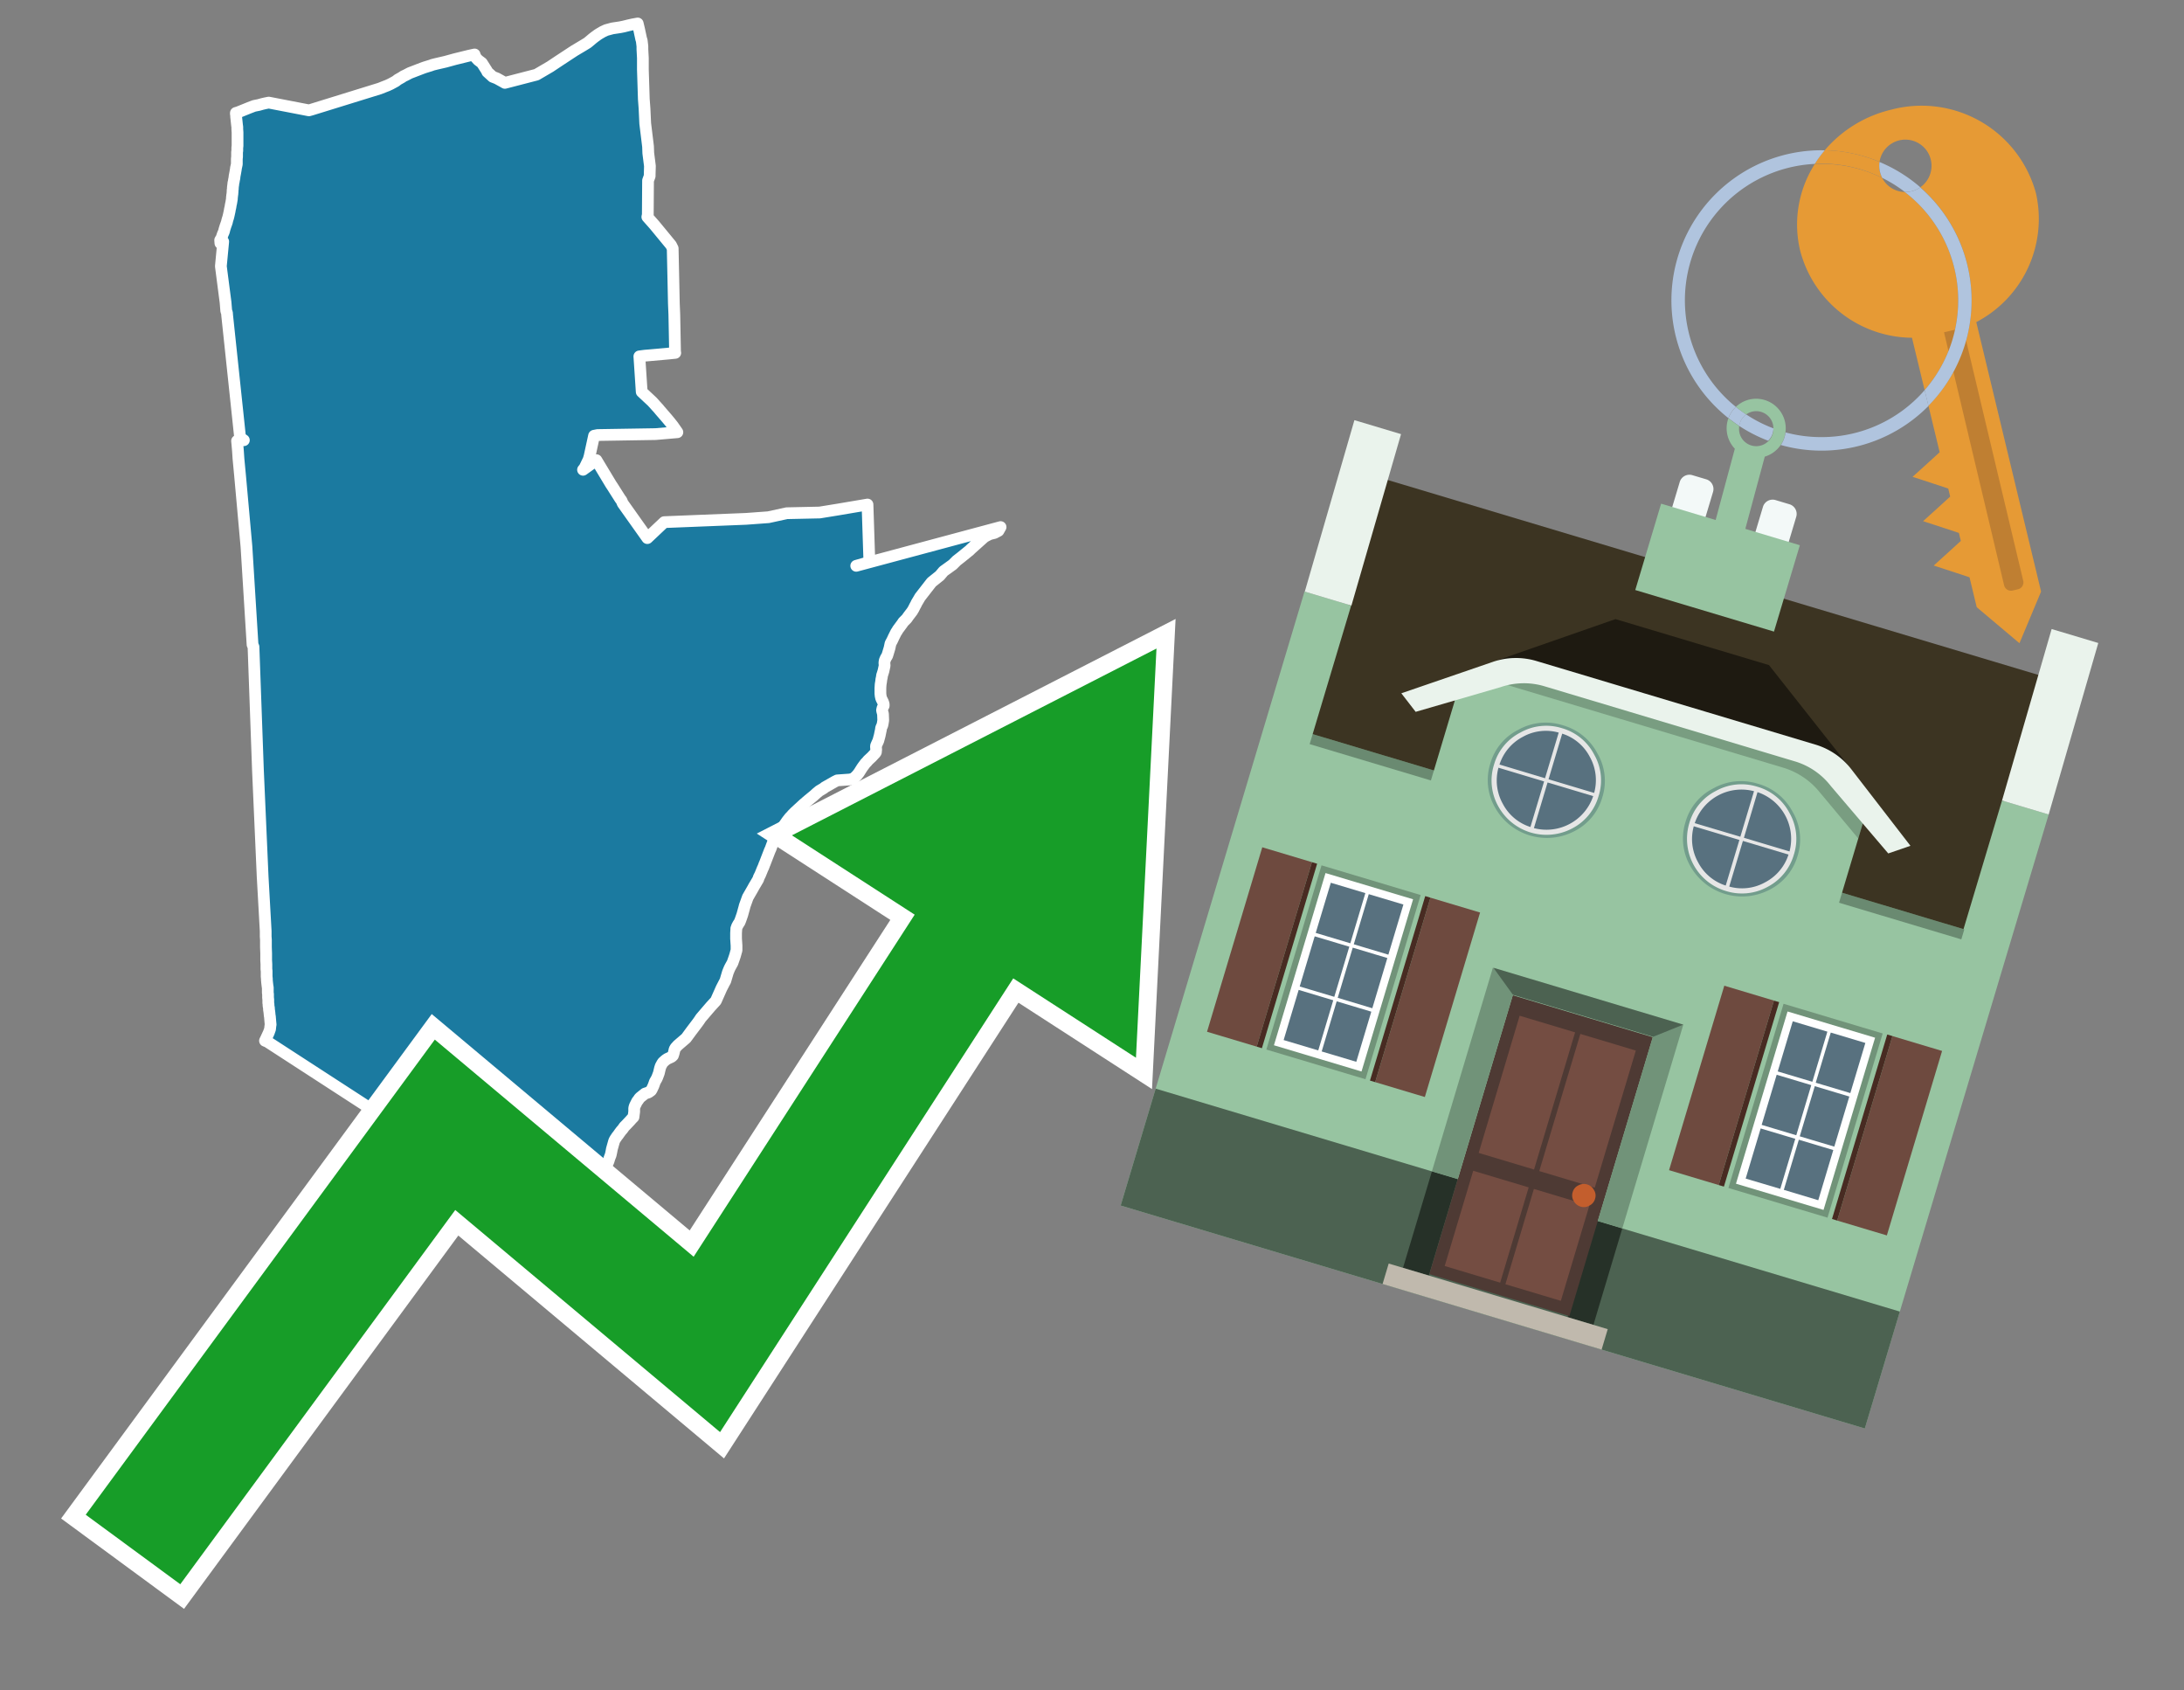<svg id="Text" xmlns="http://www.w3.org/2000/svg" width="93.05" height="72" viewBox="0 0 93.05 72"><rect x="0" y="0" width="93.05" height="72" fill="#808080" stroke="none"/><polygon points="9.51,10.29 9.42,10.33 9.39,10.36 9.38,10.23 9.44,10.13 9.49,9.98 9.53,9.89 9.54,9.86 9.55,9.83 9.56,9.78 9.61,9.62 9.64,9.54 9.66,9.48 9.67,9.45 9.68,9.4 9.7,9.33 9.71,9.3 9.72,9.27 9.74,9.19 9.76,9.1 9.79,8.96 9.79,8.93 9.8,8.9 9.82,8.81 9.83,8.74 9.84,8.69 9.85,8.65 9.86,8.59 9.88,8.47 9.88,8.41 9.89,8.36 9.89,8.31 9.9,8.28 9.91,8.15 9.91,8.09 9.92,8.06 9.92,8 9.93,7.91 9.94,7.85 9.94,7.81 9.96,7.73 9.97,7.66 9.99,7.57 9.99,7.53 10.02,7.37 10.05,7.2 10.05,7.17 10.06,7.13 10.08,7.04 10.09,6.99 10.09,6.81 10.09,6.77 10.1,6.67 10.1,6.62 10.1,6.48 10.11,6.42 10.11,6.3 10.12,6.21 10.12,6.13 10.12,5.98 10.12,5.91 10.12,5.86 10.12,5.8 10.12,5.64 10.11,5.5 10.11,5.45 10.11,5.41 10.1,5.34 10.07,5.06 10.06,4.97 10.06,4.91 10.05,4.86 10.05,4.81 10.15,4.78 10.62,4.59 10.75,4.54 10.83,4.51 11.03,4.47 11.17,4.43 11.3,4.4 11.45,4.37 13.16,4.7 13.27,4.67 16.18,3.77 16.33,3.71 16.51,3.64 16.64,3.58 16.86,3.46 16.95,3.39 17.11,3.3 17.2,3.24 17.27,3.21 17.46,3.11 17.98,2.91 18.09,2.87 18.35,2.79 18.43,2.76 18.59,2.72 18.98,2.63 19.38,2.52 19.99,2.37 20.22,2.32 20.26,2.44 20.37,2.56 20.53,2.68 20.74,3.01 20.76,3.06 20.99,3.27 21.17,3.34 21.46,3.5 21.51,3.53 22.86,3.18 22.91,3.15 23.44,2.84 23.8,2.6 24.47,2.16 24.84,1.94 25.02,1.83 25.06,1.8 25.25,1.64 25.34,1.57 25.41,1.52 25.45,1.49 25.51,1.45 25.56,1.42 25.68,1.35 25.83,1.28 26.09,1.21 26.42,1.16 26.57,1.13 26.77,1.08 26.95,1.04 27.17,1 27.23,1.25 27.26,1.39 27.32,1.67 27.34,1.72 27.37,1.97 27.37,2.06 27.37,2.1 27.39,2.47 27.39,2.96 27.43,4.22 27.46,4.62 27.49,5.26 27.61,6.24 27.62,6.52 27.69,7.07 27.68,7.44 27.68,7.5 27.61,7.69 27.6,9.15 27.58,9.24 27.89,9.59 28.59,10.44 28.66,10.58 28.69,11.96 28.71,12.92 28.73,13.4 28.75,14.44 28.76,14.98 28.77,15.03 28.48,15.06 27.47,15.15 27.24,15.18 27.34,16.69 27.79,17.11 28.07,17.42 28.11,17.47 28.43,17.84 28.57,18.01 28.68,18.15 28.86,18.41 27.93,18.49 25.46,18.53 25.31,18.56 25.12,19.43 25.08,19.57 24.96,19.82 24.9,19.94 24.84,20.01 25.41,19.6 26.03,20.63 26.09,20.72 26.42,21.24 26.48,21.32 26.53,21.44 27.58,22.92 28.3,22.24 31.79,22.1 32.74,22.03 33.52,21.86 34.92,21.83 35.72,21.7 36.96,21.49 37.04,23.94 36.48,24.1 42.63,22.45 42.54,22.61 42.37,22.7 42.17,22.75 42.03,22.82 41.94,22.87 41.37,23.38 41.31,23.44 40.94,23.74 40.76,23.88 40.59,24.05 40.2,24.33 40.04,24.52 39.84,24.68 39.69,24.8 39.2,25.43 39.1,25.6 39.04,25.7 39.03,25.73 38.98,25.82 38.92,25.94 38.86,26.04 38.7,26.25 38.63,26.35 38.52,26.46 38.48,26.5 38.45,26.55 38.25,26.82 38.21,26.89 38.18,26.93 38.08,27.13 38.01,27.28 37.94,27.41 37.9,27.6 37.84,27.8 37.8,27.93 37.75,28.01 37.73,28.05 37.7,28.12 37.69,28.16 37.68,28.23 37.69,28.35 37.64,28.58 37.6,28.71 37.58,28.77 37.57,28.85 37.55,28.94 37.54,29.03 37.52,29.15 37.51,29.31 37.51,29.35 37.51,29.43 37.51,29.54 37.52,29.64 37.54,29.73 37.56,29.78 37.62,29.9 37.65,29.99 37.65,30.06 37.6,30.16 37.58,30.25 37.59,30.3 37.62,30.41 37.63,30.68 37.61,30.81 37.59,30.9 37.56,30.96 37.54,31.01 37.53,31.09 37.5,31.23 37.48,31.33 37.42,31.55 37.37,31.66 37.33,31.75 37.32,31.79 37.33,31.93 37.32,32 37.32,32.03 37.3,32.07 37.27,32.1 37.14,32.24 37.01,32.36 36.97,32.4 36.94,32.44 36.87,32.51 36.78,32.63 36.73,32.7 36.59,32.92 36.52,33.01 36.48,33.05 36.44,33.09 36.41,33.12 36.35,33.16 36.23,33.2 35.67,33.24 35.57,33.29 35.13,33.54 35.1,33.57 34.9,33.69 34.78,33.79 34.67,33.89 34.45,34.07 34.24,34.25 33.87,34.59 33.77,34.69 33.7,34.77 33.65,34.82 33.54,34.96 33.47,35.06 33.4,35.16 33.34,35.23 33.28,35.33 33.02,35.75 33,35.78 32.93,35.89 32.91,35.94 32.84,36.13 32.83,36.16 32.8,36.22 32.68,36.53 32.58,36.79 32.56,36.83 32.55,36.87 32.53,36.91 32.52,36.95 32.5,36.98 32.39,37.25 32.33,37.37 32.3,37.46 32.11,37.78 32.09,37.82 31.86,38.22 31.73,38.58 31.71,38.66 31.69,38.73 31.66,38.84 31.64,38.91 31.63,38.95 31.55,39.18 31.51,39.28 31.45,39.37 31.43,39.41 31.41,39.44 31.37,39.55 31.37,39.59 31.36,39.74 31.36,39.79 31.36,39.84 31.36,39.98 31.38,40.28 31.38,40.4 31.38,40.48 31.36,40.54 31.35,40.58 31.32,40.69 31.28,40.81 31.22,40.98 31.21,41.01 31.11,41.19 31.08,41.25 31.05,41.32 31.01,41.42 30.9,41.79 30.88,41.82 30.74,42.09 30.5,42.63 30.28,42.87 29.86,43.36 29.78,43.48 29.7,43.59 29.45,43.92 29.34,44.07 29.23,44.22 28.88,44.52 28.78,44.63 28.74,44.7 28.73,44.75 28.7,44.87 28.67,44.96 28.62,45.01 28.56,45.04 28.43,45.1 28.37,45.14 28.32,45.18 28.29,45.21 28.25,45.24 28.21,45.3 28.15,45.41 28.12,45.5 28.07,45.71 28.01,45.87 27.98,45.94 27.9,46.08 27.88,46.14 27.84,46.25 27.77,46.4 27.74,46.45 27.7,46.48 27.63,46.53 27.48,46.58 27.43,46.62 27.28,46.74 27.24,46.78 27.2,46.84 27.18,46.87 27.15,46.9 27.1,47 27.05,47.1 27.04,47.13 27.03,47.16 27.02,47.21 27.02,47.35 26.99,47.58 26.92,47.65 26.85,47.73 26.68,47.91 26.6,47.99 26.53,48.09 26.46,48.17 26.4,48.25 26.33,48.35 26.28,48.41 26.25,48.46 26.22,48.5 26.18,48.57 26.16,48.62 26.07,48.94 26.05,49.05 26.02,49.19 25.97,49.32 25.96,49.35 25.93,49.45 25.91,49.5 25.87,49.58 25.83,49.65 25.8,49.7 25.78,49.74 25.73,49.81 25.55,50.02 25.48,50.12 25.37,50.38 25.44,50.23 25.61,50.3 25.43,51 23.88,50.72 18.76,49.15 11.39,44.37 11.29,44.33 11.32,44.27 11.45,43.99 11.5,43.85 11.51,43.82 11.51,43.77 11.52,43.71 11.52,43.68 11.53,43.64 11.52,43.54 11.5,43.3 11.49,43.25 11.48,43.14 11.47,43.06 11.46,43.01 11.46,42.95 11.44,42.83 11.44,42.76 11.43,42.73 11.43,42.69 11.43,42.58 11.42,42.49 11.42,42.45 11.42,42.35 11.41,42.28 11.41,42.19 11.41,42.12 11.41,42.06 11.4,42.02 11.38,41.85 11.37,41.74 11.37,41.69 11.36,41.59 11.36,41.46 11.36,41.36 11.35,41.28 11.35,41.14 11.35,41.07 11.34,40.9 11.34,40.87 11.34,40.77 11.34,40.72 11.34,40.65 11.34,40.61 11.33,40.34 11.33,40.15 11.33,40.09 11.33,40.03 11.32,39.89 11.32,39.71 11.32,39.66 11.19,37.34 10.99,32.81 10.8,27.55 10.76,27.46 10.5,23.28 10.23,20.28 10.16,19.54 10.14,19.24 10.13,19.11 10.1,18.78 10.39,18.75 10.23,18.64 9.68,13.45 9.67,13.32 9.64,13.25 9.61,12.88 9.41,11.34 " fill="#1b7aa0" stroke="#fff" stroke-linejoin="round" stroke-width="0.5"/><polygon points="49.272 27.624 33.741 35.58 38.97 38.959 29.553 53.529 18.525 44.281 3.652 64.518 7.681 67.479 19.396 51.538 30.678 60.999 43.169 41.673 48.398 45.053 49.272 27.624" fill="none" stroke="#fff" stroke-miterlimit="10" stroke-width="1.5"/><polygon points="49.272 27.624 33.741 35.58 38.97 38.959 29.553 53.529 18.525 44.281 3.652 64.518 7.681 67.479 19.396 51.538 30.678 60.999 43.169 41.673 48.398 45.053 49.272 27.624" fill="#179d28"/><path d="M80.19,7.577a1.16,1.16,0,0,1-.094-.251,1.114,1.114,0,0,1-.018-.429A6.367,6.367,0,0,0,77.743,6.4a5.269,5.269,0,0,0-.423.577c.1,0,.192-.007.288-.007A5.794,5.794,0,0,1,80.19,7.577Z" fill="#e69a35"/><path d="M77.608,6.4A6.394,6.394,0,0,0,73.64,17.81a1.26,1.26,0,0,1,.317-.48A5.821,5.821,0,0,1,77.32,6.981a5.269,5.269,0,0,1,.423-.577Z" fill="#b0c4de"/><path d="M84.2,13.72a4.962,4.962,0,0,0,2.545-5.48,5.047,5.047,0,0,0-6.179-3.566A5.322,5.322,0,0,0,77.743,6.4a6.367,6.367,0,0,1,2.335.493,1.114,1.114,0,1,1,1.736,1.084,6.392,6.392,0,0,1,.347,9.3l.479,1.985-.438.4-.716.648.92.3.6.2.082.341-.438.4-.716.648.92.3.605.2.082.341-.438.4-.716.649.92.3.605.2.307,1.274,1.821,1.534.921-2.2Z" fill="#e69a35"/><path d="M81.154,8.179a1.115,1.115,0,0,1-.964-.6,5.794,5.794,0,0,0-2.582-.6c-.1,0-.192,0-.288.007a4.783,4.783,0,0,0-.625,3.685,4.962,4.962,0,0,0,4.765,3.715L82,16.617a5.82,5.82,0,0,0-.846-8.438Z" fill="#e69a35"/><path d="M74.1,18.142a6.386,6.386,0,0,0,1.232.63.73.73,0,0,0,.224-.527h0a5.783,5.783,0,0,1-1.159-.593A.733.733,0,0,0,74.1,18.142Z" fill="#b0c4de"/><path d="M74.4,17.652q-.228-.152-.44-.322a1.26,1.26,0,0,0-.317.48c.148.117.3.228.46.332A.733.733,0,0,1,74.4,17.652Z" fill="#b0c4de"/><path d="M74.824,16.984a1.257,1.257,0,0,0-.867.346c.141.114.288.222.44.322a.731.731,0,0,1,1.159.593h0a.732.732,0,1,1-1.463,0,.7.7,0,0,1,.007-.1c-.158-.1-.312-.215-.46-.332a1.258,1.258,0,0,0,.273,1.3l-.979,3.635,1.275.341.98-3.639a1.266,1.266,0,0,0,.681-.5,1.249,1.249,0,0,0,.2-.538,1.328,1.328,0,0,0,.012-.168A1.262,1.262,0,0,0,74.824,16.984Z" fill="#97c4a1"/><path d="M85.974,25.1l-.226.053a.3.3,0,0,1-.362-.223l-2.56-10.777.81-.193L86.2,24.736A.3.3,0,0,1,85.974,25.1Z" fill="#bf7f32"/><path d="M80.1,7.326a1.16,1.16,0,0,0,.094.251,5.833,5.833,0,0,1,.964.6,1.137,1.137,0,0,0,.287-.031,1.108,1.108,0,0,0,.373-.167A6.371,6.371,0,0,0,80.078,6.9,1.114,1.114,0,0,0,80.1,7.326Z" fill="#b0c4de"/><path d="M77.608,18.618a5.836,5.836,0,0,1-1.534-.2,1.24,1.24,0,0,1-.2.537,6.4,6.4,0,0,0,6.291-1.666L82,16.617A5.807,5.807,0,0,1,77.608,18.618Z" fill="#b0c4de"/><path d="M81.814,7.981a1.108,1.108,0,0,1-.373.167,1.137,1.137,0,0,1-.287.031A5.82,5.82,0,0,1,82,16.617l.161.667a6.392,6.392,0,0,0-.347-9.3Z" fill="#b0c4de"/><polygon points="83.79 39.753 55.78 31.364 58.988 20.404 86.964 28.783 83.79 39.753 83.79 39.753" fill="#3c3422" fill-rule="evenodd"/><polygon points="81.705 53.32 87.284 34.692 85.297 34.097 83.656 39.575 55.926 31.269 57.567 25.791 55.579 25.196 47.746 51.348 79.451 60.844 81.705 53.32" fill="#97c4a1" fill-rule="evenodd"/><rect x="69.522" y="21.148" width="0.444" height="28.983" transform="translate(15.592 92.226) rotate(-73.326)" opacity="0.3"/><polygon points="87.284 34.692 85.297 34.097 87.411 26.793 89.398 27.388 87.284 34.692 87.284 34.692" fill="#eaf3ec" fill-rule="evenodd"/><polygon points="57.578 25.794 55.591 25.199 57.705 17.896 59.692 18.491 57.578 25.794 57.578 25.794" fill="#eaf3ec" fill-rule="evenodd"/><polygon points="79.451 60.844 80.943 55.865 49.238 46.369 47.747 51.348 79.451 60.844 79.451 60.844" fill="#4c6251" fill-rule="evenodd"/><path d="M71.566,20.528l-.522,1.743,1.418.425.523-1.744a.432.432,0,0,0-.289-.536l-.593-.177A.431.431,0,0,0,71.566,20.528Z" fill="#f3f9f8" fill-rule="evenodd"/><path d="M75.111,21.589l-.522,1.743,1.418.425.522-1.743a.43.43,0,0,0-.289-.536l-.593-.178A.43.43,0,0,0,75.111,21.589Z" fill="#f3f9f8" fill-rule="evenodd"/><polygon points="75.368 28.329 68.829 26.37 63.807 28.121 78.733 32.591 75.368 28.329" fill="#1e1a11"/><polygon points="78.248 32.422 64.442 28.287 62.236 28.998 60.064 36.247 77.453 41.455 79.651 34.116 78.248 32.422" fill="#97c4a1"/><path d="M77.74,32.516S65.088,28.725,65,28.7l-.938.43,11.892,3.562a3.175,3.175,0,0,1,1.532,1l1.685,2.02.327-1.09Z" fill-rule="evenodd" opacity="0.2"/><path d="M77.35,31.716,65.458,28.154a3.041,3.041,0,0,0-1.854.037l-3.9,1.339.611.79,3.626-1.054a3.045,3.045,0,0,1,1.855-.037l10.673,3.2A3.028,3.028,0,0,1,78,33.477l2.45,2.874.945-.325-2.518-3.26A3.036,3.036,0,0,0,77.35,31.716Z" fill="#eaf3ec"/><polygon points="76.683 23.223 70.773 21.453 69.671 25.132 75.581 26.902 76.683 23.223 76.683 23.223" fill="#97c4a1" fill-rule="evenodd"/><g id="Symbol_9_0_Layer2_0_MEMBER_8_MEMBER_21_MEMBER_0_FILL" data-name="Symbol 9 0 Layer2 0 MEMBER 8 MEMBER 21 MEMBER 0 FILL"><path d="M66.584,30.892a2.39,2.39,0,0,0-1.891.189,2.317,2.317,0,0,0-1.2,1.448A2.345,2.345,0,0,0,63.7,34.4a2.528,2.528,0,0,0,3.367,1.008,2.339,2.339,0,0,0,1.2-1.447,2.313,2.313,0,0,0-.208-1.87A2.394,2.394,0,0,0,66.584,30.892Z" fill="#729d8c"/></g><g id="Symbol_9_0_Layer2_0_MEMBER_8_MEMBER_21_MEMBER_1_FILL" data-name="Symbol 9 0 Layer2 0 MEMBER 8 MEMBER 21 MEMBER 1 FILL"><path d="M66.547,31.016a2.241,2.241,0,0,0-1.769.185,2.213,2.213,0,0,0-1.127,1.376,2.239,2.239,0,0,0,.185,1.768,2.341,2.341,0,0,0,3.145.942,2.234,2.234,0,0,0,1.126-1.376,2.207,2.207,0,0,0-.185-1.768A2.237,2.237,0,0,0,66.547,31.016Z" fill="#e6e6e6"/></g><g id="Symbol_9_0_Layer2_0_MEMBER_8_MEMBER_21_MEMBER_2_MEMBER_0_FILL" data-name="Symbol 9 0 Layer2 0 MEMBER 8 MEMBER 21 MEMBER 2 MEMBER 0 FILL"><path d="M65.787,33.284,63.843,32.7a2.036,2.036,0,0,0,.186,1.539,2.015,2.015,0,0,0,1.175.986Z" fill="#58717f"/></g><g id="Symbol_9_0_Layer2_0_MEMBER_8_MEMBER_21_MEMBER_2_MEMBER_1_FILL" data-name="Symbol 9 0 Layer2 0 MEMBER 8 MEMBER 21 MEMBER 2 MEMBER 1 FILL"><path d="M65.827,33.148l.582-1.944a2.01,2.01,0,0,0-1.523.178,2.037,2.037,0,0,0-1,1.183Z" fill="#58717f"/></g><g id="Symbol_9_0_Layer2_0_MEMBER_8_MEMBER_21_MEMBER_2_MEMBER_2_FILL" data-name="Symbol 9 0 Layer2 0 MEMBER 8 MEMBER 21 MEMBER 2 MEMBER 2 FILL"><path d="M67.878,33.91l-1.943-.582-.582,1.944a2.1,2.1,0,0,0,2.525-1.362Z" fill="#58717f"/></g><g id="Symbol_9_0_Layer2_0_MEMBER_8_MEMBER_21_MEMBER_2_MEMBER_3_FILL" data-name="Symbol 9 0 Layer2 0 MEMBER 8 MEMBER 21 MEMBER 2 MEMBER 3 FILL"><path d="M66.558,31.249l-.582,1.943,1.943.582a2.031,2.031,0,0,0-.186-1.539A2.009,2.009,0,0,0,66.558,31.249Z" fill="#58717f"/></g><g id="Symbol_9_0_Layer2_0_MEMBER_8_MEMBER_21_MEMBER_0_FILL-2" data-name="Symbol 9 0 Layer2 0 MEMBER 8 MEMBER 21 MEMBER 0 FILL"><path d="M74.9,33.384a2.4,2.4,0,0,0-1.891.189,2.316,2.316,0,0,0-1.2,1.448,2.341,2.341,0,0,0,.209,1.87A2.527,2.527,0,0,0,75.387,37.9a2.345,2.345,0,0,0,1.2-1.447,2.314,2.314,0,0,0-.209-1.87A2.389,2.389,0,0,0,74.9,33.384Z" fill="#729d8c"/></g><g id="Symbol_9_0_Layer2_0_MEMBER_8_MEMBER_21_MEMBER_1_FILL-2" data-name="Symbol 9 0 Layer2 0 MEMBER 8 MEMBER 21 MEMBER 1 FILL"><path d="M74.867,33.508a2.239,2.239,0,0,0-1.768.185,2.21,2.21,0,0,0-1.127,1.376,2.316,2.316,0,0,0,1.564,2.883,2.261,2.261,0,0,0,1.765-.173A2.237,2.237,0,0,0,76.428,36.4a2.209,2.209,0,0,0-.185-1.769A2.239,2.239,0,0,0,74.867,33.508Z" fill="#e6e6e6"/></g><g id="Symbol_9_0_Layer2_0_MEMBER_8_MEMBER_21_MEMBER_2_MEMBER_0_FILL-2" data-name="Symbol 9 0 Layer2 0 MEMBER 8 MEMBER 21 MEMBER 2 MEMBER 0 FILL"><path d="M74.107,35.776l-1.943-.582a2.031,2.031,0,0,0,.186,1.539,2.009,2.009,0,0,0,1.175.986Z" fill="#58717f"/></g><g id="Symbol_9_0_Layer2_0_MEMBER_8_MEMBER_21_MEMBER_2_MEMBER_1_FILL-2" data-name="Symbol 9 0 Layer2 0 MEMBER 8 MEMBER 21 MEMBER 2 MEMBER 1 FILL"><path d="M74.148,35.64,74.73,33.7a2.1,2.1,0,0,0-2.525,1.362Z" fill="#58717f"/></g><g id="Symbol_9_0_Layer2_0_MEMBER_8_MEMBER_21_MEMBER_2_MEMBER_2_FILL-2" data-name="Symbol 9 0 Layer2 0 MEMBER 8 MEMBER 21 MEMBER 2 MEMBER 2 FILL"><path d="M76.2,36.4l-1.943-.582-.582,1.944a2.015,2.015,0,0,0,1.523-.178A2.036,2.036,0,0,0,76.2,36.4Z" fill="#58717f"/></g><g id="Symbol_9_0_Layer2_0_MEMBER_8_MEMBER_21_MEMBER_2_MEMBER_3_FILL-2" data-name="Symbol 9 0 Layer2 0 MEMBER 8 MEMBER 21 MEMBER 2 MEMBER 3 FILL"><path d="M74.879,33.741,74.3,35.684l1.943.582a2.1,2.1,0,0,0-1.361-2.525Z" fill="#58717f"/></g><polygon points="51.426 43.946 53.542 44.58 55.896 36.723 53.78 36.089 51.426 43.946 51.426 43.946" fill="#6e4a3f" fill-rule="evenodd"/><polygon points="53.542 44.58 53.764 44.647 56.117 36.789 55.896 36.723 53.542 44.58 53.542 44.58" fill="#482b22" fill-rule="evenodd"/><polygon points="60.706 46.726 58.59 46.092 60.943 38.235 63.059 38.868 60.706 46.726 60.706 46.726" fill="#6e4a3f" fill-rule="evenodd"/><polygon points="58.59 46.092 58.368 46.026 60.722 38.168 60.943 38.235 58.59 46.092 58.59 46.092" fill="#482b22" fill-rule="evenodd"/><rect x="53.146" y="39.209" width="8.19" height="4.408" transform="translate(1.145 84.365) rotate(-73.326)" fill="#719379"/><polygon points="60.205 38.304 56.474 37.187 54.277 44.522 58.008 45.639 60.205 38.304 60.205 38.304" fill="#fff" fill-rule="evenodd"/><path d="M59.792,38.527l-.64,2.136-1.474-.442.639-2.135,1.475.441Zm-1.621-.485-.64,2.136-1.474-.442L56.7,37.6l1.474.442Zm-2.158,1.84,1.475.441-.64,2.136-1.474-.441.639-2.136Zm-.683,2.282,1.474.441-.639,2.136L54.69,44.3l.64-2.135Zm.981,2.621.639-2.136,1.475.442-.64,2.135-1.474-.441Zm2.158-1.84L56.994,42.5l.64-2.136,1.474.442-.639,2.136Z" fill="#58717f" fill-rule="evenodd"/><polygon points="80.39 52.621 78.274 51.988 80.628 44.13 82.743 44.764 80.39 52.621 80.39 52.621" fill="#6e4a3f" fill-rule="evenodd"/><polygon points="78.274 51.988 78.053 51.921 80.406 44.064 80.628 44.13 78.274 51.988 78.274 51.988" fill="#482b22" fill-rule="evenodd"/><polygon points="71.111 49.842 73.227 50.476 75.58 42.619 73.464 41.985 71.111 49.842 71.111 49.842" fill="#6e4a3f" fill-rule="evenodd"/><polygon points="73.227 50.476 73.448 50.542 75.802 42.685 75.58 42.619 73.227 50.476 73.227 50.476" fill="#482b22" fill-rule="evenodd"/><rect x="72.83" y="45.105" width="8.19" height="4.408" transform="translate(9.534 107.426) rotate(-73.326)" fill="#719379"/><polygon points="76.159 43.083 79.889 44.2 77.692 51.535 73.962 50.418 76.159 43.083 76.159 43.083" fill="#fff" fill-rule="evenodd"/><path d="M76.381,43.5l1.475.442-.64,2.135-1.475-.441.64-2.136ZM78,43.981l1.474.442-.64,2.136-1.474-.442L78,43.981Zm.791,2.724-.64,2.135L76.679,48.4l.64-2.136,1.474.442Zm-.684,2.282-.639,2.135L76,50.68l.64-2.135,1.474.442Zm-2.26,1.65L74.375,50.2l.639-2.135,1.475.441-.64,2.136Zm-.791-2.724.64-2.135,1.474.441-.639,2.136-1.475-.442Z" fill="#58717f" fill-rule="evenodd"/><polygon points="67.888 56.431 69.118 52.323 68.019 51.994 66.789 56.102 67.888 56.431 67.888 56.431" fill="#263128" fill-rule="evenodd"/><polygon points="60.877 54.331 62.108 50.223 61.007 49.894 59.776 54.002 60.877 54.331 60.877 54.331" fill="#263128" fill-rule="evenodd"/><g id="Symbol_9_0_Layer2_0_MEMBER_8_MEMBER_12_MEMBER_0_FILL" data-name="Symbol 9 0 Layer2 0 MEMBER 8 MEMBER 12 MEMBER 0 FILL"><path d="M70.418,44.178l-5.965-1.786L60.9,54.27l5.964,1.786Z" fill="#4e3a34"/></g><g id="Symbol_9_0_Layer2_0_MEMBER_8_MEMBER_12_MEMBER_1_MEMBER_0_FILL" data-name="Symbol 9 0 Layer2 0 MEMBER 8 MEMBER 12 MEMBER 1 MEMBER 0 FILL"><path d="M65.358,49.815l1.75-5.843-2.363-.708L63,49.107Z" fill="#744d42"/></g><g id="Symbol_9_0_Layer2_0_MEMBER_8_MEMBER_12_MEMBER_1_MEMBER_1_FILL" data-name="Symbol 9 0 Layer2 0 MEMBER 8 MEMBER 12 MEMBER 1 MEMBER 1 FILL"><path d="M67.331,44.039l-1.75,5.842,2.364.708,1.75-5.842Z" fill="#744d42"/></g><g id="Symbol_9_0_Layer2_0_MEMBER_8_MEMBER_12_MEMBER_2_MEMBER_0_FILL" data-name="Symbol 9 0 Layer2 0 MEMBER 8 MEMBER 12 MEMBER 2 MEMBER 0 FILL"><path d="M63.915,54.633l1.215-4.058-2.363-.707-1.215,4.057Z" fill="#744d42"/></g><g id="Symbol_9_0_Layer2_0_MEMBER_8_MEMBER_12_MEMBER_2_MEMBER_1_FILL" data-name="Symbol 9 0 Layer2 0 MEMBER 8 MEMBER 12 MEMBER 2 MEMBER 1 FILL"><path d="M66.5,55.407l1.215-4.057-2.363-.708L64.138,54.7Z" fill="#744d42"/></g><g id="Symbol_9_0_Layer2_0_MEMBER_8_MEMBER_13_FILL" data-name="Symbol 9 0 Layer2 0 MEMBER 8 MEMBER 13 FILL"><path d="M67.959,51.058a.439.439,0,0,0-.045-.367.487.487,0,0,0-.669-.2.445.445,0,0,0-.239.282.457.457,0,0,0,.041.378.481.481,0,0,0,.293.242.459.459,0,0,0,.377-.042A.453.453,0,0,0,67.959,51.058Z" fill="#c35e2d"/></g><g id="Symbol_9_0_Layer2_0_MEMBER_8_MEMBER_14_FILL" data-name="Symbol 9 0 Layer2 0 MEMBER 8 MEMBER 14 FILL"><path d="M64.557,42.047l-.951-.833-2.6,8.68,1.1.329Z" fill="#719379"/></g><g id="Symbol_9_0_Layer2_0_MEMBER_8_MEMBER_15_FILL" data-name="Symbol 9 0 Layer2 0 MEMBER 8 MEMBER 15 FILL"><path d="M71.718,43.643l-1.2.19L68.072,52.01l1.046.313Z" fill="#719379"/></g><g id="Symbol_9_0_Layer2_0_MEMBER_8_MEMBER_16_FILL" data-name="Symbol 9 0 Layer2 0 MEMBER 8 MEMBER 16 FILL"><path d="M63.627,41.22l.836,1.156,5.961,1.786,1.294-.519Z" fill="#4c6251"/></g><polygon points="58.905 54.69 59.166 53.819 68.498 56.614 68.237 57.485 58.905 54.69 58.905 54.69" fill="#c0b9ad" fill-rule="evenodd"/></svg>